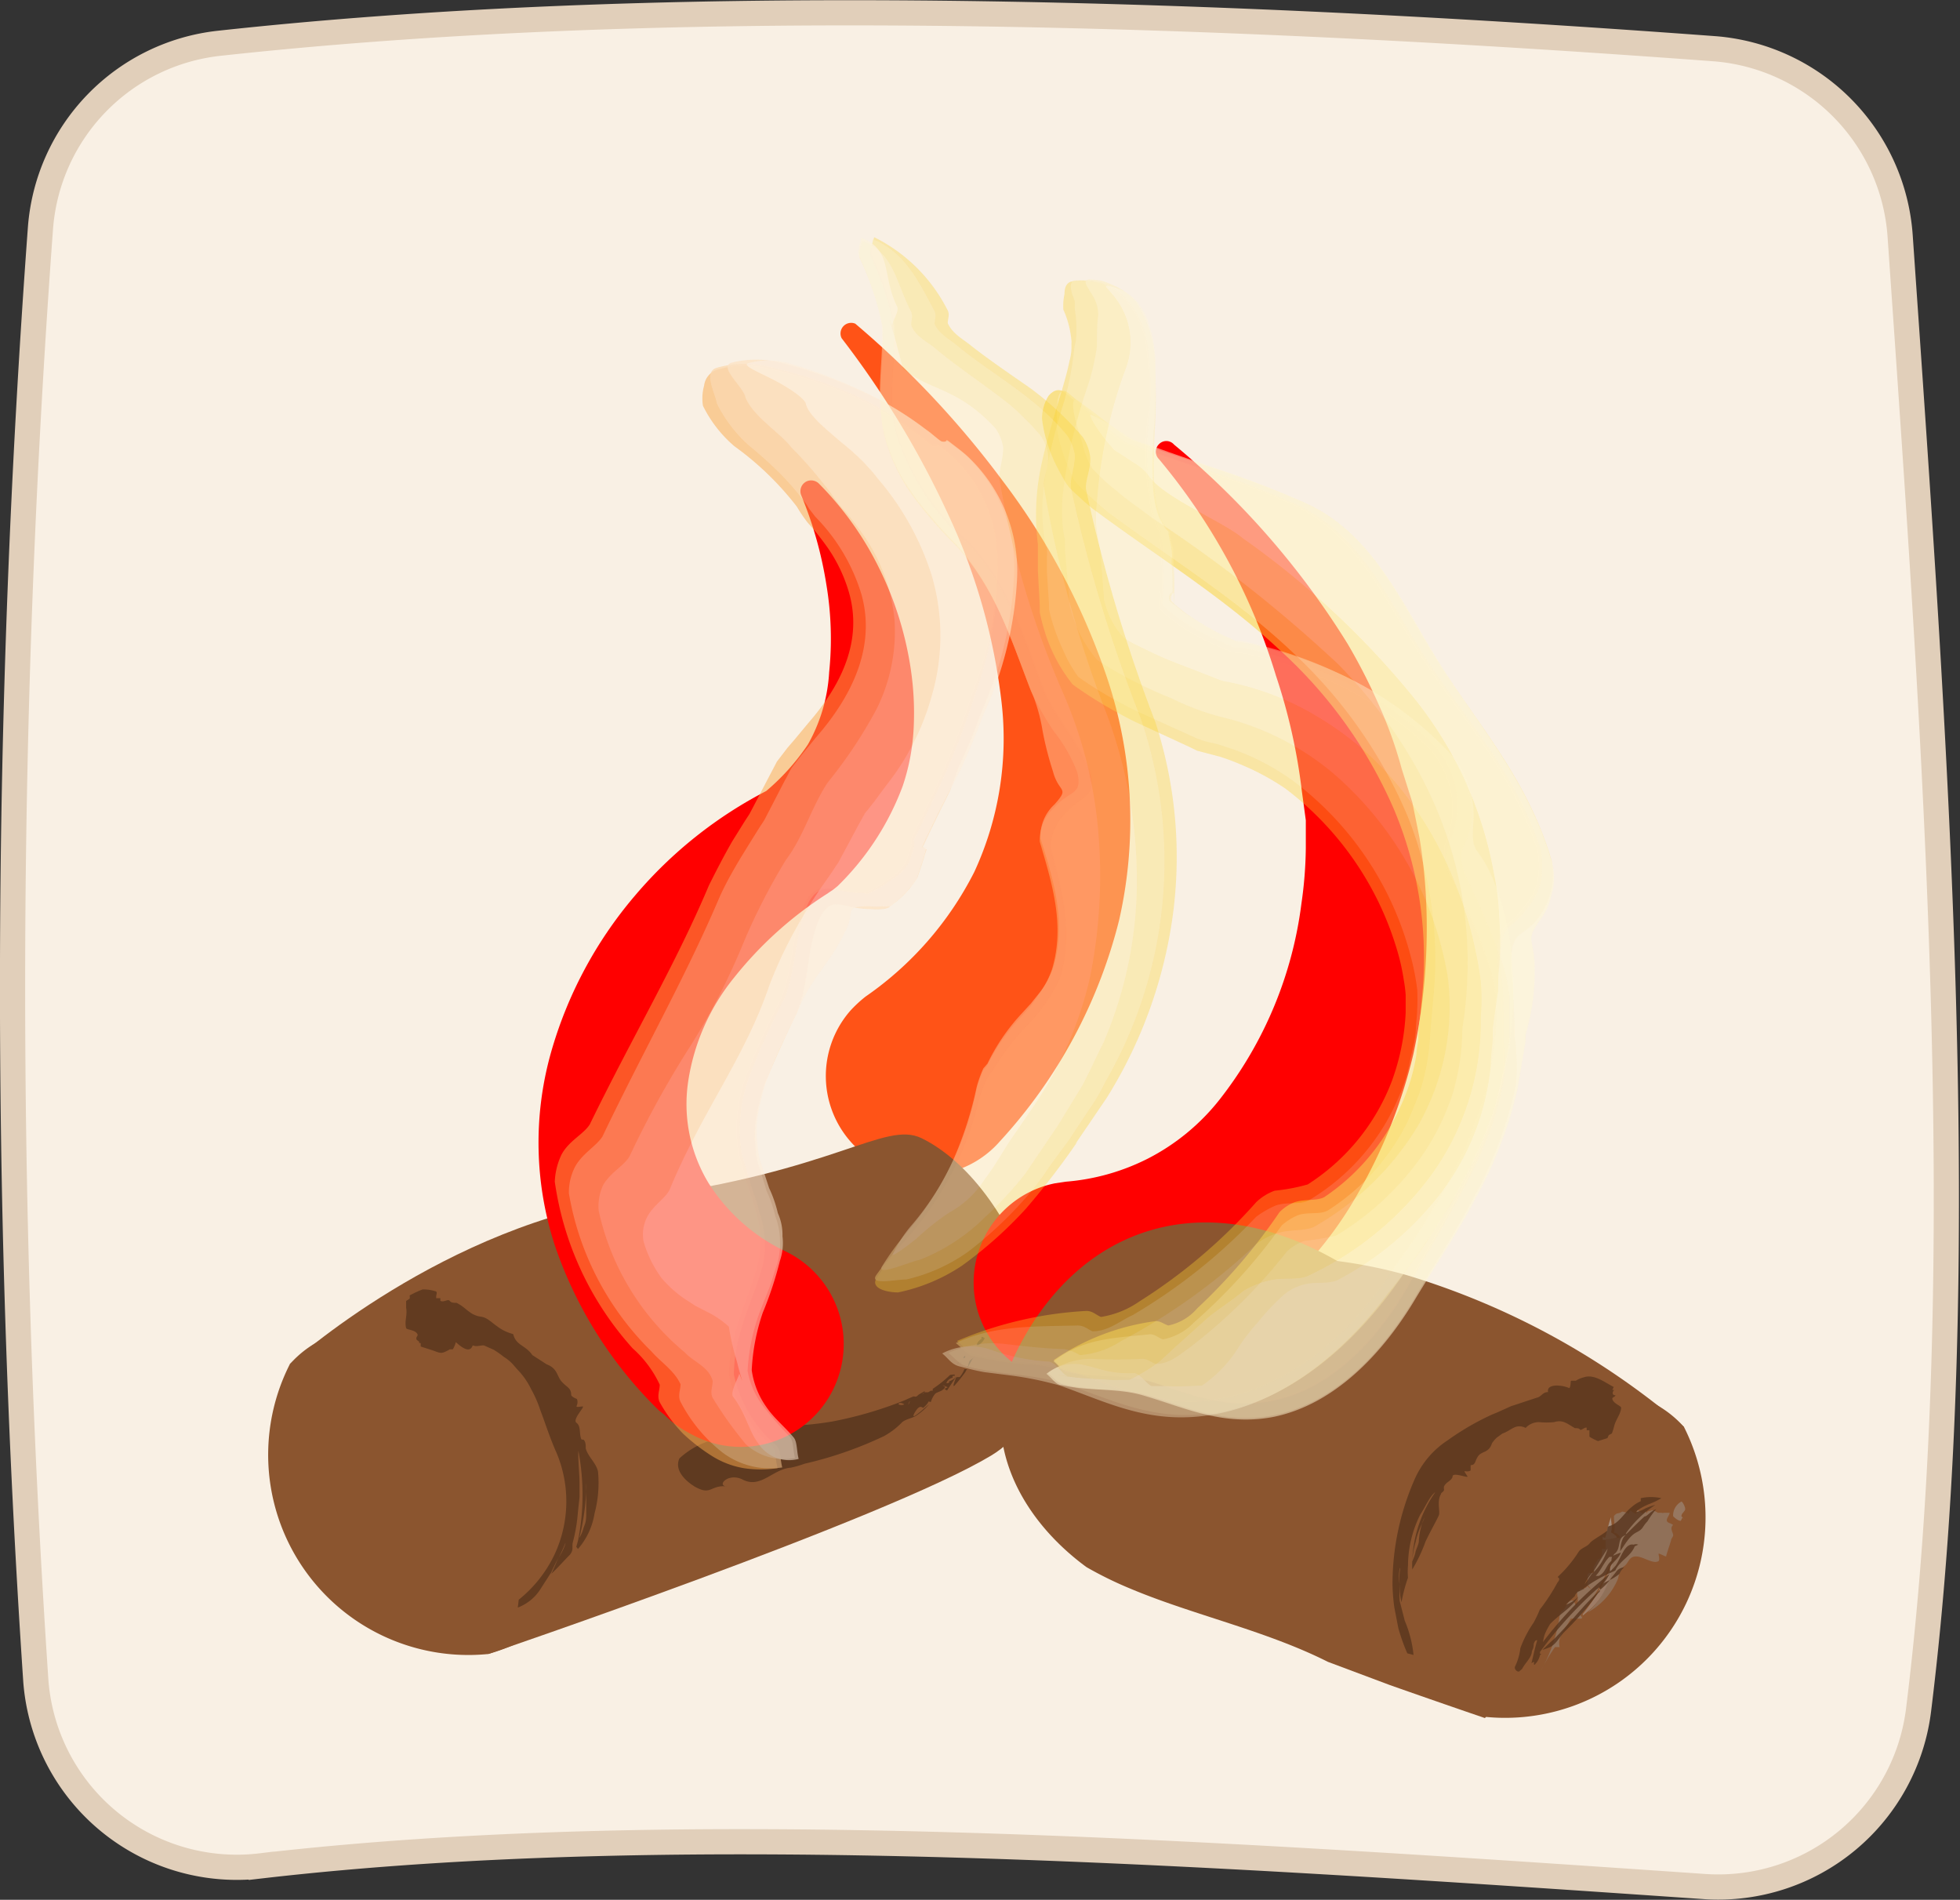 <svg xmlns="http://www.w3.org/2000/svg" viewBox="0 0 84.79 82.17"><rect x="0" y="0" width="84.79" height="82.17" fill="#333333" stroke="none"/><defs><style>.cls-1{isolation:isolate;}.cls-2{fill:#f9f0e4;stroke:#e1cfba;stroke-miterlimit:10;stroke-width:1.09px;mix-blend-mode:multiply;}.cls-3{fill:#ff5317;}.cls-4{fill:#8b552f;}.cls-10,.cls-11,.cls-12,.cls-13,.cls-16,.cls-18,.cls-19,.cls-20,.cls-21,.cls-5,.cls-9{opacity:0.8;}.cls-6{fill:#57351d;}.cls-7{opacity:0.85;}.cls-8{fill:red;}.cls-9{fill:#f9a84a;}.cls-10{fill:#fbca91;}.cls-11{fill:#fcdab3;}.cls-12{fill:#feecd8;}.cls-13{fill:#9e8a7c;}.cls-14,.cls-15{fill:#ad9c90;}.cls-15{opacity:0.7;}.cls-16{fill:#947f6f;}.cls-17{mix-blend-mode:screen;}.cls-18{fill:#f9d132;}.cls-19{fill:#fbe382;}.cls-20{fill:#fceca9;}.cls-21{fill:#fef5d3;}.cls-22{opacity:0.71;}.cls-23{opacity:0.67;}</style></defs><g class="cls-1"><g id="Capa_2" data-name="Capa 2"><g id="Capa_1-2" data-name="Capa 1"><path class="cls-2" d="M73.79,81.6c-22.14-1.52-44.29-3-62.49-.9a8.72,8.72,0,0,1-9.75-8,447.44,447.44,0,0,1,.2-62.83,8.7,8.7,0,0,1,7.75-8C27.84-.13,49.94.31,74.2,2.11a8.73,8.73,0,0,1,8,8.09c1.54,22.21,3.18,44.49.8,63.74A8.73,8.73,0,0,1,73.79,81.6Z"/><path class="cls-3" d="M37,14a40.67,40.67,0,0,1,6.37,6.79,29.86,29.86,0,0,1,4.53,8.55,19.45,19.45,0,0,1,.51,10.47,22,22,0,0,1-5.16,9.56l0,0a4.29,4.29,0,0,1-6.46-5.66,5.42,5.42,0,0,1,.66-.61,14.52,14.52,0,0,0,4.7-5.39,13.71,13.71,0,0,0,1.17-7.4A26.2,26.2,0,0,0,41,22.21a39.58,39.58,0,0,0-4.59-7.58v0A.46.46,0,0,1,37,14Z"/><path class="cls-4" d="M12.54,59a8.66,8.66,0,0,0,8.57,12.54c3.86-1.08,5.42-4.43,5.22-8.12-2-4-6.73-7.7-12-5.66A4.62,4.62,0,0,0,12.54,59Z"/><path class="cls-4" d="M14.9,63.66,12.54,59s6.69-6.09,15.12-7.2,10.61-3.35,12.21-2.57c4.32,2.12,7.55,11,3,13.73s-21.75,8.58-21.75,8.58"/><g class="cls-5"><path class="cls-6" d="M22.4,69.53a2,2,0,0,0,1-.83l.45-.7c.11-.24.21-.45.31-.62s.22-.45.28-.6,0,.18-.28.6c-.1.2-.18.43-.31.69.29-.27.55-.57.77-.79s.11-.38.16-.57a7.21,7.21,0,0,0,.22-1.3l.07-.65,0-.66c0-.33-.07-1-.05-1.35A10.09,10.09,0,0,1,25,66.66l.05-.09a10.25,10.25,0,0,0,.31-2.07,2.16,2.16,0,0,1,0-.36v.36c0,.31,0,.61,0,1s-.08.44-.13.64a2,2,0,0,1-.22.47l-.08.3A.27.27,0,0,1,25,67h0a3.07,3.07,0,0,0,.72-1.54,5.12,5.12,0,0,0,.15-1.81c-.07-.36-.43-.64-.53-1,0-.12,0-.25-.06-.34s-.09,0-.14-.08c-.09-.24,0-.54-.2-.69s.4-.72.26-.71c-.47.06-.13,0-.24-.32,0,0-.23-.09-.25-.17,0-.31-.17-.32-.4-.57s-.18-.58-.66-.76l-.62-.4c-.29-.43-.71-.41-.83-.91a1.89,1.89,0,0,1-.7-.34c-.22-.15-.43-.38-.69-.41-.5-.07-.63-.39-1.06-.6-.13,0-.23,0-.3-.09s-.27.09-.4,0l0-.11-.18,0s0-.05,0-.09.05-.14,0-.2a1.73,1.73,0,0,0-.59-.09,4.79,4.79,0,0,0-.56.26.32.32,0,0,1,0,.14l-.15.1c0,.11,0,.22,0,.3.06.29-.08.6,0,.87,0,.07.31.07.44.2s0,.14,0,.25.16.1.12.2h.07l0,.15.53.17c.17.06.32.14.47.08a1.57,1.57,0,0,0,.26-.13s.11,0,.13,0a1.2,1.2,0,0,0,.13-.31c.21.19.6.52.73.14.18.07.28,0,.48,0l.43.19a4.37,4.37,0,0,1,.44.31,1.8,1.8,0,0,1,.44.38l.14.16a3.26,3.26,0,0,1,.6.86,5,5,0,0,1,.39.89c.23.6.41,1.2.72,1.89a5.43,5.43,0,0,1-.08,4.32,5.56,5.56,0,0,1-1.57,2Z"/></g><g class="cls-7"><path class="cls-6" d="M41.76,58.63l-.1.1.08,0S41.76,58.66,41.76,58.63Z"/><path class="cls-6" d="M41.56,58.82l0,0v0Z"/><path class="cls-6" d="M41.41,59s.06-.06.09-.09A.26.26,0,0,0,41.41,59Z"/><path class="cls-6" d="M41.57,58.9s0,0,0,0h0l0,.07A.09.09,0,0,1,41.57,58.9Z"/><path class="cls-6" d="M41.57,58.9h0Z"/><path class="cls-6" d="M41.82,59.22s-.09,0-.1,0a1.15,1.15,0,0,1-.18.31c0,.06-.17,0-.19.07s-.18.45-.05.32a6.9,6.9,0,0,0,.45-.56l.3-.55a.43.43,0,0,1,.11-.12l-.18.14C41.89,58.89,41.91,59.08,41.82,59.22Z"/><path class="cls-6" d="M42.46,57.83l0,.08a.41.41,0,0,0-.21.27h.07c0-.06,0-.08,0,0a.67.67,0,0,0,.28-.3S42.49,57.8,42.46,57.83Z"/><path class="cls-6" d="M42.58,57.76l0,.07h0l0-.07Z"/><path class="cls-6" d="M41.1,59.47a5.19,5.19,0,0,1-.75.6s0,.07,0,.08h-.08l-.12.07,0,0h0s0,0,0,0l.06,0-.06,0H40a.31.31,0,0,1-.11.08.38.38,0,0,1,.11-.08l0-.05v0l-.26.15,0,0c-.06.06-.11.11-.18.08l-.05,0h0l-.21.09a1.3,1.3,0,0,1-.1.15l-.08,0a.18.18,0,0,1,0,.1l.15,0c.08,0,0-.18.16-.1-.12-.08-.08.13-.16.1l-.15,0a.27.27,0,0,1-.25,0c0-.09.15-.07.25,0a.18.18,0,0,0,0-.1l.08,0a1.3,1.3,0,0,0,.1-.15c-.14.07-.28.12-.43.18a17.08,17.08,0,0,1-2.85.81,13.58,13.58,0,0,1-1.66.18c-1.13.05-2,.55-3.32.57a3.49,3.49,0,0,0-1.65.85c-.29.66.61,1.18.65,1.21.75.43.66-.08,1.43,0-.5,0,0-.6.63-.31.8.44,1.32-.44,2.11-.5a4.17,4.17,0,0,0,.59-.17,16.72,16.72,0,0,0,3.45-1.2,3.31,3.31,0,0,0,.79-.61c.18-.13.42-.16.58-.26a2.55,2.55,0,0,0,.57-.5c-.2.16-.33.3-.57.47s0-.23.11-.32.18,0,.21,0a1,1,0,0,0,.24-.28s.09.06.1,0,.13-.33.24-.37l.21-.09.11-.08.05-.09a.34.34,0,0,1-.11-.07L41,60l-.14.07a.34.34,0,0,0,.11.07l.4-.61h0a.56.56,0,0,1-.35.22c.07,0,.08,0,0,.07h-.08a.37.37,0,0,1,.27-.23l0-.08s.06,0,.09,0l0-.06A1.26,1.26,0,0,0,41.1,59.47Z"/><path class="cls-6" d="M40,60.31l0,0-.23.13C39.92,60.43,40,60.37,40,60.31Z"/></g><path class="cls-8" d="M28.5,61A18.12,18.12,0,0,1,24,53.86a14.36,14.36,0,0,1-.18-8.28,18.06,18.06,0,0,1,3.63-6.82,18.75,18.75,0,0,1,5.78-4.59l-.48.36a9.72,9.72,0,0,0,2.2-2.33,7.18,7.18,0,0,0,.92-3.13,14.17,14.17,0,0,0-.12-3.78,17,17,0,0,0-1.09-3.87h0a.47.47,0,0,1,.26-.61.48.48,0,0,1,.5.1A13.83,13.83,0,0,1,38,24.51a14.7,14.7,0,0,1,1.4,4.43,12.85,12.85,0,0,1,.13,2.44A9.23,9.23,0,0,1,39.05,34a11.78,11.78,0,0,1-2.81,4.32l-.17.14-.31.21a16.47,16.47,0,0,0-4,3.61,9.31,9.31,0,0,0-2,4.57,6.59,6.59,0,0,0,.88,4.3,8,8,0,0,0,3.25,2.93A4.45,4.45,0,1,1,29.85,62a4.29,4.29,0,0,1-1.11-.81Z"/><g class="cls-5"><g class="cls-5"><path class="cls-9" d="M27.37,58.32A13.61,13.61,0,0,1,24,51.11a3,3,0,0,1,.29-1.17c.32-.6.94-.87,1.22-1.3,1.86-3.82,3.71-6.91,5.16-10.35.32-.64.65-1.28,1-1.89l.56-.9.19-.29.19-.36,1-1.91.46-.6.31-.36.59-.71c1.6-1.84,2.38-3.8,1.69-5.86a6.64,6.64,0,0,0-.82-1.67c-.18-.26-.38-.52-.58-.77l-.33-.38a6.27,6.27,0,0,1-.46-.68,13,13,0,0,0-2.7-2.61,5.48,5.48,0,0,1-1.36-1.75,2.06,2.06,0,0,1,.05-.87A.82.82,0,0,1,31,16a4.34,4.34,0,0,1,2-.11,19.41,19.41,0,0,1,4.21,1.39,14.54,14.54,0,0,1,2,1.18,11.7,11.7,0,0,1,1,.75l.12.1h.22c0-.09.12,0,.2.09l.26.2a6.15,6.15,0,0,1,2.14,4.81,15.82,15.82,0,0,1-1.1,5.6,33.9,33.9,0,0,1-1.75,4.45c-.29.61-.58,1.22-.88,1.83,0,0,0,.1,0,.1h0s0,0,0,0a.25.25,0,0,0,0,.09c.06-.06,0,.15-.06.31l-.16.47a2.15,2.15,0,0,1-.76.77c-.17.1-.36.25-.59.38l-.35.17c-.14.08-.19,0-.29,0-1.24,0-1.77-.57-2.35.4-.63,1.35-.52,2.82-1.06,4.19a32.48,32.48,0,0,0-1.49,3.28,6.68,6.68,0,0,0-.36,3.44l.38,1.34c.12.42.3.8.37,1.19a4.25,4.25,0,0,1,.07,2.27c-.32,1.34-1.24,2.93-1.23,4.79a5.46,5.46,0,0,0,1.87,3.08c.16.19.13.58.23.94a4.85,4.85,0,0,1-1.47,0A3.79,3.79,0,0,1,30.84,63a8.2,8.2,0,0,1-1.3-1,6.37,6.37,0,0,1-1-1.35c-.13-.27,0-.51,0-.76A4.79,4.79,0,0,0,27.37,58.32Z"/><path class="cls-10" d="M28.18,58.45a12.52,12.52,0,0,1-3.57-6.84,2.42,2.42,0,0,1,.27-1.15c.32-.58.9-.87,1.18-1.3,1.79-3.74,3.55-6.82,5-10.2.28-.66.63-1.27,1-1.89l.55-.89.27-.43.1-.15.09-.14.88-1.7c.12-.2.2-.4.32-.58l.41-.53.59-.72c1.65-1.88,2.61-4,2-6.21a8.13,8.13,0,0,0-2-3.37L35,22a2.94,2.94,0,0,0-.19-.29l-.31-.39c-.21-.26-.43-.5-.66-.74a17.22,17.22,0,0,0-1.42-1.29A6,6,0,0,1,31,17.43c-.05-.41-.6-1.33,0-1.52a4.37,4.37,0,0,1,2-.1,19.71,19.71,0,0,1,4.22,1.4,14.3,14.3,0,0,1,2,1.19c.33.23.66.48,1,.75l.12.1s.05,0,.07,0h.15s0,0,0,0l.06,0,.13.1.26.2a6.18,6.18,0,0,1,2.14,4.83A15.76,15.76,0,0,1,42.19,30a33.46,33.46,0,0,1-1.76,4.46l-.88,1.84c-.07.11,0,.08,0,.07s0,0,0,.05,0,.07,0,.08,0,.17-.07.31l-.15.48a2.08,2.08,0,0,1-.77.76c-.17.11-.35.26-.59.39l-.36.18c-.12.07-.18,0-.28,0-1.24,0-1.76-.58-2.34.39-.63,1.35-.52,2.81-1.06,4.18a31,31,0,0,0-1.48,3.27,6.65,6.65,0,0,0-.37,3.43l.39,1.33c.12.43.3.8.37,1.19A4.31,4.31,0,0,1,33,54.7c-.32,1.33-1.25,2.91-1.25,4.76a5.49,5.49,0,0,0,1.86,3.08c.16.19.14.57.23.93a3.44,3.44,0,0,1-2.55-.62,6.68,6.68,0,0,1-1.85-2.22c-.13-.26,0-.51,0-.76C29.16,59.27,28.61,58.94,28.18,58.45Z"/><path class="cls-11" d="M29.62,58.49a11,11,0,0,1-3.72-6.12,2.18,2.18,0,0,1,.19-1.11c.32-.56.92-.84,1.15-1.26a42.22,42.22,0,0,1,2.64-4.78,29,29,0,0,0,2.31-4.51A27.11,27.11,0,0,1,34,37.19c.76-1,1.1-2.28,1.81-3.35a19.85,19.85,0,0,0,2.11-3.17,7.55,7.55,0,0,0,.78-3.82A7.68,7.68,0,0,0,37.1,22.8a9.48,9.48,0,0,0-.69-.85,5.69,5.69,0,0,1-.4-.52,5.43,5.43,0,0,0-.35-.46,16.62,16.62,0,0,0-1.41-1.6c-.54-.69-1.63-1.32-2-2.17-.06-.45-1.22-1.35-.58-1.52a4.39,4.39,0,0,1,2.07,0A20.3,20.3,0,0,1,38,17.27a13.94,13.94,0,0,1,2,1.28l.5.38c.07.05.18.17.23.17l.14,0s.05,0,.06,0,0,0,.09,0l.26.2a6.48,6.48,0,0,1,.53.42,6.66,6.66,0,0,1,2.06,5.16,16.07,16.07,0,0,1-1.38,5.83c-.32.88-.64,1.68-1,2.42L41.1,34.2l-.46.93-.45.93-.22.47c-.15.25,0,.06,0,.13a.23.23,0,0,0,.07.07s0,0,.05,0L40,37c-.09.32-.2.63-.31.95a4,4,0,0,1-.86,1c-.12.1-.23.17-.38.3a.6.6,0,0,1-.27.07,2.19,2.19,0,0,1-.51,0c-1.25,0-1.62-.64-2.18.32-.62,1.32-.46,2.78-1,4.12-.53,1.11-1,2.13-1.43,3.19a9.9,9.9,0,0,0-.38,1.63,5.88,5.88,0,0,0,.09,1.67c.14.44.28.86.39,1.26a5.14,5.14,0,0,1,.38,1.1,3,3,0,0,1,.2,1,3.17,3.17,0,0,1-.12,1.07c-.12.33-.2.64-.33,1l-.44,1.11a8.8,8.8,0,0,0-.51,2.5A3.57,3.57,0,0,0,33,60.8a14.57,14.57,0,0,0,1.17,1.34c.16.19.13.57.22.92a2.43,2.43,0,0,1-2.13-.6,16.67,16.67,0,0,1-1.43-2c-.12-.24,0-.49,0-.73C30.66,59.1,30,58.91,29.62,58.49Z"/><path class="cls-12" d="M31.53,57.38a4.06,4.06,0,0,0-.92-.63l-.51-.26-.48-.31a5.08,5.08,0,0,1-1-.9,5,5,0,0,1-.78-1.59,1.65,1.65,0,0,1,.13-1c.25-.54.82-.85,1-1.24,1.41-3.4,3.24-5.67,4.31-8.82a18.83,18.83,0,0,1,1.59-3.21c.28-.49.58-.93.89-1.37l.23-.33.15-.23c.05-.08.11-.15.15-.23l.42-.78.4-.75.31-.56.15-.18.25-.32.55-.74a10.86,10.86,0,0,0,1.94-3.84,9.23,9.23,0,0,0,0-5.19A11.91,11.91,0,0,0,38,20.73l-.23-.29L37.37,20c-.29-.29-.63-.6-1-.89-.68-.59-1.34-1.11-1.5-1.61,0-.24-.78-.76-1.48-1.11s-1.32-.61-1-.69a3.38,3.38,0,0,1,1.7,0,20.15,20.15,0,0,1,4.08,1.65,15.11,15.11,0,0,1,1.91,1.24c.3.19.69.65.82.5.06,0,0-.11.15,0l.26.2c.17.13.34.26.52.42A6.81,6.81,0,0,1,44,25a15.92,15.92,0,0,1-1.46,5.92c-.33.87-.66,1.67-1,2.4L41,34.35l-.46.91-.45.93-.22.47c.06,0,.07,0,.09,0s0,.07.08,0,0,.06,0,.14l-.07.24c-.1.32-.2.63-.31.95a1.69,1.69,0,0,1-.33.44,3.87,3.87,0,0,1-.61.6,1.23,1.23,0,0,1-.19.17l-.13,0a1,1,0,0,1-.25,0,2.27,2.27,0,0,1-.52,0c-1.24,0-.56.21-1.09,1.14-.59,1.27-1.47,2-2,3.32l-.77,1.61c-.24.53-.44,1-.65,1.58a11.18,11.18,0,0,0-.37,1.62,6.22,6.22,0,0,0,.11,1.66l.41,1.25a5.45,5.45,0,0,1,.38,1.09,2.28,2.28,0,0,1,.2,1,2.36,2.36,0,0,1-.11,1.06A15.76,15.76,0,0,1,33,56.77a9,9,0,0,0-.48,2.49,3.6,3.6,0,0,0,.63,1.59c.33.49.8.86,1.19,1.33.15.19.12.57.21.92a1.59,1.59,0,0,1-1.76-.69c-.38-.48-.54-1.31-1.08-2-.13-.21.24-.82.27-1,.26.64.06.16-.1-.52A10.29,10.29,0,0,1,31.53,57.38Z"/></g></g><path class="cls-8" d="M50.79,19.23a35.3,35.3,0,0,1,7.51,8.62,24.83,24.83,0,0,1,1.34,2.62,18.37,18.37,0,0,1,1,2.79l.46,1.45.31,1.54a23.23,23.23,0,0,1,.3,3.1,25.94,25.94,0,0,1-.57,6.25,22.46,22.46,0,0,1-2.42,6.06,16.44,16.44,0,0,1-4.66,5.21,17.24,17.24,0,0,1-6.7,2.9,4.38,4.38,0,1,1-1.72-8.59l.47-.07h0a9.52,9.52,0,0,0,3.55-1,9.42,9.42,0,0,0,3.09-2.54,17.22,17.22,0,0,0,3.55-8.49,17.79,17.79,0,0,0,.19-2.41l0-1.19-.17-1.25a25,25,0,0,0-1.12-5,26.58,26.58,0,0,0-5.07-9.38.45.45,0,0,1,0-.63A.44.44,0,0,1,50.79,19.23Z"/><path class="cls-4" d="M72.85,61.72a8.67,8.67,0,0,1-8.57,12.54c-3.86-1.08-5.42-4.43-5.22-8.12,2-4,6.73-7.7,12-5.66A4.62,4.62,0,0,1,72.85,61.72Z"/><path class="cls-4" d="M70.49,66.35l2.36-4.63a33.09,33.09,0,0,0-12-6.57,20.84,20.84,0,0,0-3-.61C52.1,51.24,46.72,53,44,58.41c-1.8,3.59,0,7.17,3,9.37a16.28,16.28,0,0,0,1.92.94c2.69,1.13,5.83,1.8,8.53,3.16l2.67,1c2.44.86,4.12,1.43,4.12,1.43"/><g class="cls-5"><path class="cls-6" d="M61.15,71.58a5.1,5.1,0,0,0-.38-1.48l-.22-.86a6.55,6.55,0,0,1,0-.72,1.7,1.7,0,0,1,0-.67c.07-.14-.05.18,0,.67,0,.21,0,.48.08.78a6.6,6.6,0,0,1,.28-1.06,3.13,3.13,0,0,1,0-.53,5,5,0,0,1,.54-2.22c.17-.23.4-.79.64-.95a5.54,5.54,0,0,0-1,3.1l0-.09a3.53,3.53,0,0,1,.15-.85,3.17,3.17,0,0,1,.28-.8,1.09,1.09,0,0,1,.11-.27l-.11.27a2.94,2.94,0,0,0-.14.74c0,.16-.12.35-.15.51s-.09.26-.14.4l0,.26a.19.19,0,0,1,0,.08h0a6.74,6.74,0,0,0,.58-1.22c.25-.52.53-1,.58-1.15s-.09-.61.08-.88c0-.09.15-.12.14-.22a.25.25,0,0,1,0-.13c.09-.2.35-.25.37-.44s.72.11.64,0c-.25-.38-.08-.12.14-.25,0,0,0-.21,0-.23.23,0,.18-.21.34-.41s.45-.12.58-.53a1.39,1.39,0,0,1,.21-.25L65,62c.39-.13.56-.45,1-.24a.78.78,0,0,1,.58-.25,3.48,3.48,0,0,0,.65,0c.38-.12.57.07.9.26.1,0,.17,0,.22.06s.2-.11.29-.08l0,.11.12,0s0,0,0,.08,0,.15,0,.2a2.16,2.16,0,0,0,.37.19l.41-.13a.81.81,0,0,1,.06-.13l.13-.07a2.9,2.9,0,0,0,.09-.28c.06-.3.3-.56.31-.83,0-.08-.25-.15-.35-.31s.07-.13.11-.23c-.16,0-.15-.14-.06-.23l-.08,0,.06-.13c-.39-.2-.85-.57-1.29-.42a1.15,1.15,0,0,0-.35.15s-.16,0-.2,0,0,.21-.08.32c-.3-.14-1-.21-.92.17-.25,0-.27.2-.51.25l-1.09.36-.6.27-.22.09a11.5,11.5,0,0,0-1.93,1.12A3.86,3.86,0,0,0,61.19,64a11.24,11.24,0,0,0-.95,4.53,8.12,8.12,0,0,0,.08,1l.17.88a8.24,8.24,0,0,0,.39,1.1Z"/></g><g class="cls-5"><path class="cls-13" d="M72.91,65.78l-.17-.2c0-.11.09-.16.15-.26s-.13-.42-.16-.37a.68.68,0,0,0-.35.63s.19.2.33.2l.08-.15"/><path class="cls-14" d="M69.33,66.48v.12c.17,0,.37,0,.6-.09.07,0-.11-.18-.24-.23.08-.23,0-.45,0-.66-.11.3-.17.63-.25.9Z"/><path class="cls-15" d="M68.47,69.88l.29-.24a3,3,0,0,0,1-2,.09.09,0,0,1,0-.06,8.47,8.47,0,0,1-1.29,2.23s0,.07,0,.15A.16.16,0,0,0,68.47,69.88Z"/><path class="cls-16" d="M67.27,71.24l.2,0c-.11-.49.26-.77.48-1.23,0,0,.27,0,.42,0s0-.15,0-.15a8.47,8.47,0,0,0,1.29-2.23s0-.09,0,0,.06-.27.25-.21a.46.46,0,0,0-.23.32h0a3,3,0,0,1-1,2A2.93,2.93,0,0,0,70,68.27a1,1,0,0,1,.23-.51c.23-.13.21-.42.52-.44s.76.35,1,.2c.06-.06,0-.25,0-.31s.33.15.33.1.13-.42.21-.68c0-.1.11-.16.09-.26s-.15-.29,0-.41c-.1-.09-.24-.08-.27-.18s.11-.23.12-.35h-.25a.17.17,0,0,1-.1,0l-.16,0,0,0a1.14,1.14,0,0,0-.26-.12c-.05.07-.23,0-.21.16a.54.54,0,0,0-.06-.11l-.12.1-.23-.15-.06.17a.57.57,0,0,1-.24-.15.31.31,0,0,0-.08.15.59.59,0,0,0-.29-.1.45.45,0,0,1-.22.08.45.45,0,0,0-.13.11l0,.06c0,.21.06.43,0,.66.13,0,.31.19.24.23-.23,0-.43,0-.6.09,0,.16,0,.3,0,.38l-.16,0,0,.07c0,.21,0,.33-.17.38l-.19.33,0,.17c.07.11-.1.1-.2.09l-.07.09a1.94,1.94,0,0,1,0,.41,2,2,0,0,0,.16.2.52.52,0,0,1-.17-.16c0,.1-.12.16-.32.14l0,.11h-.12c0,.2.09.43,0,.57s-.08-.23-.26-.16-.2.24-.29.36a.45.45,0,0,1-.13.1.42.42,0,0,0-.06.14,6.77,6.77,0,0,1-.85,2.48C66.84,71.93,67,71.61,67.27,71.24Z"/></g><g class="cls-5"><path class="cls-6" d="M65.55,72.06a2.41,2.41,0,0,0,.22-.77,4.82,4.82,0,0,1,.57-1.1,4.89,4.89,0,0,0,.27-.57,8.27,8.27,0,0,0,.77-1.18s.16-.15,0-.23a5.43,5.43,0,0,0,.91-1.09c.11-.17.37-.22.48-.37s.53-.35.76-.55c0,0,0-.18.07-.19.44-.11.62-.54,1-.84a1.52,1.52,0,0,1,.38-.24c0-.08,0-.09,0-.13a2,2,0,0,1,.89,0,3.39,3.39,0,0,1-.57.27c-.28.12-.55.3-.52.33a1.41,1.41,0,0,0,.4-.16,2.77,2.77,0,0,1,.43-.15,4.72,4.72,0,0,0-1.1,1c-.17.21-.2.28-.16.26s.45-.45.79-.76c.12,0,.26-.23.51-.32a3.67,3.67,0,0,0-.38.53c-.25.26-.16.32-.48.48s-.55.62-.7.81c0-.18.07-.62.26-.7-.44.12-.18.57-.51.82a.32.32,0,0,0-.07.13l-.15,0c-.25.25-.35.57-.59.82,0,0,.1,0,.13,0,.3-.14.3-.44.55-.65,0,0,0-.17.06-.21s.24-.11.35-.15c-.09.25-.32.39-.46.6a.39.39,0,0,0,0,.21,2.66,2.66,0,0,0,.23-.24c.22-.3.4-1,.78-.91l0,0h0a.26.26,0,0,1,.2,0l-.15.07c-.18.44-.6.59-.82,1,0,.09-.25.11-.28.21a1.6,1.6,0,0,1-.56.66,18,18,0,0,0-2.44,2.7l0,.08.06,0-.06.06a.81.81,0,0,1-.23.41c-.08,0,0-.11,0-.17l0,.06-.07,0s0,0-.07.05c.08-.33.15-.65.25-1-.11,0-.12.11-.15.15a.57.57,0,0,1-.08.32c0,.28-.3.52-.42.77l-.14.12C65.58,72.3,65.49,72.15,65.55,72.06Zm3-3.35-.29.14-.07.07a.24.24,0,0,0-.06.11l-.4.38a1.26,1.26,0,0,0,.55-.36c-.26.47-.81.76-1.22,1.19a3,3,0,0,0-.23.44,1.87,1.87,0,0,0-.08.34,16.63,16.63,0,0,1,2.94-3A6.11,6.11,0,0,0,68.5,68.71Zm0-.19c.11-.14.2-.29.3-.43a2.47,2.47,0,0,0,.7-1.11c-.25.36-.45.74-.7,1.11.29-.31,0-.12-.27.36Z"/><path class="cls-6" d="M67.25,70.87c-.19.16-.35.33-.53.49a2.13,2.13,0,0,0,.38-.14c.27-.18.37-.43.57-.63a13.63,13.63,0,0,0,1.47-1.69.2.2,0,0,0,.09-.14C68.56,69.36,68,70.11,67.25,70.87Z"/><path class="cls-6" d="M70.06,68.07a.67.67,0,0,1,.2-.28.47.47,0,0,0-.33.17c-.09.13-.2.24-.29.38A2.17,2.17,0,0,0,70.06,68.07Z"/><path class="cls-6" d="M69.23,68.76l.08-.07a2.69,2.69,0,0,0,.33-.35,3.53,3.53,0,0,0-.5.28A.18.18,0,0,1,69.23,68.76Z"/></g><g class="cls-17"><g class="cls-5"><g class="cls-5"><path class="cls-18" d="M51.79,56.59a24.61,24.61,0,0,0,3.56-4.16A1.86,1.86,0,0,1,56,52c.45-.15,1-.05,1.3-.23A9.25,9.25,0,0,0,60.52,48a8.43,8.43,0,0,0,.76-2.42c0-.21.06-.42.08-.63l0-.32a5.27,5.27,0,0,1,.07-.58l.12-1.3A16.56,16.56,0,0,0,60.3,35a20,20,0,0,0-4.9-6.85c-2.48-2.33-5.31-4.05-8.16-6.17l-.34-.29-.49-.45a1.9,1.9,0,0,1-.4-.53c-.11-.19-.22-.39-.32-.59s-.17-.37-.23-.52-.12-.32-.17-.48a5.7,5.7,0,0,1-.21-1,1.85,1.85,0,0,1,.28-1c.19-.22.43-.34.69-.15.55.45,1.15,1,1.66,1.45a6.32,6.32,0,0,0,.88.72c.35.15.67.24,1,.37l2.06.7a42.71,42.71,0,0,1,4.2,1.57c3,1.36,4.12,4.37,5.9,7s3.71,4.72,4.77,8a3.67,3.67,0,0,1,0,1.32,2.55,2.55,0,0,1-.48,1,4.57,4.57,0,0,1-.89.94,1.7,1.7,0,0,0-.37,1.22c0,.46.07.91.13,1.35L65,44l0,.68v.13h0a.45.45,0,0,0,0-.06h0v.09a1.17,1.17,0,0,1,0,.27,7.28,7.28,0,0,1,0,1.47,17.59,17.59,0,0,1-1.65,4.62c-.74,1.4-1.53,2.75-2.4,4.23-1.29,2.35-3.3,4.56-5.89,5.11-2.09.41-3.72-.31-5.36-.83A6.75,6.75,0,0,0,48,59.48a17.37,17.37,0,0,1-1.77-.16c-.24,0-.42-.31-.65-.49A10.16,10.16,0,0,1,50,57.14c.21,0,.35.13.54.19A2.24,2.24,0,0,0,51.79,56.59Z"/><path class="cls-19" d="M51.65,57.2A24.5,24.5,0,0,0,55.45,53a2.46,2.46,0,0,1,.7-.44c.44-.16,1,0,1.33-.23a9.6,9.6,0,0,0,3.4-3.79c.18-.4.34-.81.51-1.22a9.53,9.53,0,0,0,.48-2.6L62,43.22a16.6,16.6,0,0,0-1.12-7.95,20.46,20.46,0,0,0-4.84-6.94c-2.47-2.37-5.3-4.1-8.13-6.19l-.61-.53-.4-.38a3.72,3.72,0,0,1-.43-.46A9,9,0,0,1,46,19.64a6,6,0,0,1-.26-1,7,7,0,0,1,0-1.23c.05-.41.18-.63.45-.43.54.44,1.14,1,1.65,1.44a6.16,6.16,0,0,0,.87.71c.35.14.67.23,1,.36l2.07.7a42.21,42.21,0,0,1,4.2,1.58c3,1.35,4.12,4.36,5.89,7s3.72,4.73,4.79,8a4.19,4.19,0,0,1,0,1.32,2.74,2.74,0,0,1-.49,1.06,4.46,4.46,0,0,1-.89.93c-.22.23-.33.5-.36,1.21A12.27,12.27,0,0,0,65,42.66L65.07,44l0,.69v.13h0a.35.35,0,0,0,0-.07s0,0,0,0h0v.08l0,.09v.18a7.28,7.28,0,0,1,0,1.47A12.52,12.52,0,0,1,64.42,49a20.76,20.76,0,0,1-1,2.21c-.74,1.41-1.53,2.76-2.4,4.24-1.3,2.36-3.31,4.58-5.91,5.13-2.1.42-3.72-.31-5.37-.83A7.35,7.35,0,0,0,48,59.53a17.83,17.83,0,0,1-1.78-.16c-.23,0-.41-.31-.64-.49,1.28-1,2.56-1,4.17-1.17.22,0,.37.16.56.22A2.49,2.49,0,0,0,51.65,57.2Z"/><path class="cls-20" d="M51.42,58.32a23.47,23.47,0,0,0,4.25-4.19,2.12,2.12,0,0,1,.76-.46,11.47,11.47,0,0,0,1.37-.23,12.19,12.19,0,0,0,3.85-3.65,10.51,10.51,0,0,0,1.19-2.48,10,10,0,0,0,.42-2.81c.95-6-1.09-11.4-5.37-15.77a59,59,0,0,0-8.07-6.34c-.42-.34-1-.71-1.49-1.14a9.07,9.07,0,0,1-.84-.74l-.23-.23L47.11,20a5,5,0,0,1-.22-.56c-.06-.33-.29-.9-.4-1.41s-.11-.89.16-.69c.56.4,1.17.88,1.69,1.29a2,2,0,0,0,.9.51l1,.36,2.06.69a40.14,40.14,0,0,1,4.21,1.59c3,1.38,4.13,4.45,5.9,7.15s3.7,4.9,4.71,8.27a3.13,3.13,0,0,1-.52,2.42c-.71,1-1.2.51-1.24,2,0,.47.09.94.1,1.39l.06,1.38v.52h0s0,0,0-.07v0h0v0a2.75,2.75,0,0,1,.06.59A7.08,7.08,0,0,1,65.56,47a17.8,17.8,0,0,1-1.77,4.73c-.76,1.46-1.64,2.8-2.54,4.32-1.39,2.37-3.46,4.62-6.13,5.16-2.15.42-3.81-.36-5.48-.86a7.3,7.3,0,0,0-1.8-.25A12.6,12.6,0,0,1,46,59.88c-.24-.05-.42-.31-.66-.49a3.14,3.14,0,0,1,1.88-.62,19.17,19.17,0,0,0,2.19,0c.24,0,.38.15.58.22C50.58,59,51,58.61,51.42,58.32Z"/><path class="cls-21" d="M52,59.93a5.58,5.58,0,0,0,1.62-1.72,9.13,9.13,0,0,1,.78-1A10.53,10.53,0,0,1,55.54,56a2.26,2.26,0,0,1,.86-.44c.52-.14,1,0,1.46-.19a13.74,13.74,0,0,0,4.4-3.67,10.83,10.83,0,0,0,2.23-5.6c0-.41.07-.82.09-1.21a1.12,1.12,0,0,1,0-.2l0-.19.07-.56.16-1.09c0-.36,0-.71.05-1.06a14.14,14.14,0,0,0,0-2.06,11.77,11.77,0,0,0-.24-2,16.82,16.82,0,0,0-3.58-7.7,36.86,36.86,0,0,0-7.29-6.76c-.83-.71-3.48-1.77-4.08-2.73a2.2,2.2,0,0,0-.61-.52l-.55-.36-.31-.2L48,19.23c-.64-.75-1-1.44-.75-1.27a10.25,10.25,0,0,1,1.41.83,2.63,2.63,0,0,0,.92.41l1,.36,1.94.67a39.49,39.49,0,0,1,4,1.55c3,1.38,4.25,4.57,6,7.29s3.67,4.94,4.64,8.32a2.57,2.57,0,0,1-.05,1.35,2.82,2.82,0,0,1-.49,1.06c-.69,1-.21.68-.23,2.24a9.22,9.22,0,0,1-.39,2.7l0,.16L66,45v-.12h0s0,0,0,.12l-.11.68-.25,1.46a18.16,18.16,0,0,1-1.82,4.72c-.76,1.46-1.67,2.79-2.58,4.3-1.41,2.37-3.51,4.6-6.18,5.13-2.16.4-3.82-.41-5.49-.9-1.17-.38-2.42-.2-3.64-.48-.24,0-.42-.3-.66-.49a1.9,1.9,0,0,1,1.71-.36c.28.06.58.16.92.24a4.63,4.63,0,0,0,1.16.09c.24,0,.56.49.76.56-.72,0-.19,0,.55,0a10.28,10.28,0,0,0,1.12,0Z"/></g></g></g><g class="cls-22"><g class="cls-5"><g class="cls-5"><path class="cls-18" d="M49.29,56.29A23.4,23.4,0,0,0,54.34,52a2.28,2.28,0,0,1,.8-.5,8.29,8.29,0,0,0,1.43-.27,9.17,9.17,0,0,0,3.63-4.44,9.94,9.94,0,0,0,.61-3l0-.75a5.75,5.75,0,0,0-.08-.64A9.3,9.3,0,0,0,60.41,41a13.59,13.59,0,0,0-4.8-6.89,10.61,10.61,0,0,0-1.83-1,10.47,10.47,0,0,0-1-.38l-.57-.15-.42-.11-.37-.18-2.36-1.09c-.4-.2-.8-.42-1.2-.65s-1-.61-1.46-.95a6.94,6.94,0,0,1-1.15-2.11,9.61,9.61,0,0,1-.27-1l0-.05v-.24l-.08-1.49,0-.74s0-.12,0-.18l0,0h0v0l0-.24a10.3,10.3,0,0,1,.2-3.67c.25-1.1.57-2.1.84-3,.12-.43.25-.87.32-1.24a2.26,2.26,0,0,0,.09-.53l0-.24a.52.52,0,0,0,0-.14A4.11,4.11,0,0,0,46,13.39a2.46,2.46,0,0,1,.05-.67c0-.31.1-.56.44-.56a3,3,0,0,1,1,.07,2.37,2.37,0,0,1,1,.53,3.71,3.71,0,0,1,1.12,2.35,14.81,14.81,0,0,1,.07,2.73,13.43,13.43,0,0,0,.18,4.52c.1.2.17.38.24.52l.06.09,0,.05h0v.1l0,.12.08.49,0,.41a11.87,11.87,0,0,1,0,2l-.05-.58v.15a.11.11,0,0,1,0,.06l0,.12a.73.73,0,0,0,0,.3c-.2.14.93,1,1.95,1.5.36.17.73.33,1.07.47a.49.49,0,0,0,.23.06h0l.18,0,.37.07a18.09,18.09,0,0,1,2.85.87,14.79,14.79,0,0,1,5.05,3.26,4,4,0,0,1,.95,2.73,4.32,4.32,0,0,1-.33,1.39,2.19,2.19,0,0,0,.29,1.49c.48,1,1,1.94,1.36,3a9.91,9.91,0,0,1,.49,1.64,10.68,10.68,0,0,1,.06,1.85,15.06,15.06,0,0,1-.54,3c-.12.48-.33.92-.49,1.38a10.43,10.43,0,0,1-.57,1.33l-.66,1.29c-.21.43-.51.81-.75,1.24-.48.86-1.1,1.61-1.67,2.49-1.82,2.68-4.57,4.92-7.62,5.3a10.14,10.14,0,0,1-1.72,0,13.49,13.49,0,0,1-1.54-.32c-1-.22-1.89-.68-2.82-.94a7.89,7.89,0,0,0-2.06-.38,18.91,18.91,0,0,1-2.13-.35c-.28-.07-.48-.35-.74-.56A16.56,16.56,0,0,1,47,56.7c.27,0,.42.18.63.26A4,4,0,0,0,49.29,56.29Z"/><path class="cls-19" d="M49,56.88a24.25,24.25,0,0,0,5.34-4.25,4.11,4.11,0,0,1,.85-.49c.51-.18,1.09,0,1.49-.26a9.47,9.47,0,0,0,3.87-4.53A6.85,6.85,0,0,0,61,45.86l.18-.77a5.16,5.16,0,0,0,.08-.79,9.81,9.81,0,0,0,.05-1.49A10.44,10.44,0,0,0,61,41.26a13.83,13.83,0,0,0-5-7.44,10.32,10.32,0,0,0-1.93-1.12,9.63,9.63,0,0,0-1.06-.4,4.81,4.81,0,0,0-.54-.16,3.29,3.29,0,0,1-.76-.23l-2.43-1.1c-.4-.19-.81-.4-1.21-.63a15.94,15.94,0,0,1-1.42-.9A5.49,5.49,0,0,1,46,28.14a8.4,8.4,0,0,1-.62-1.78v0l0-.21-.09-1.39,0-.7a1.11,1.11,0,0,0,0-.25c0-.07,0-.13-.06-.21a8.64,8.64,0,0,1,.06-3.37,26.08,26.08,0,0,1,.75-2.88A14,14,0,0,0,46.48,15a2.08,2.08,0,0,0,.08-.48c0-.12,0-.23,0-.35a3.94,3.94,0,0,0-.07-.8,1.73,1.73,0,0,0,0-.3c0-.12-.09-.25-.12-.38s-.16-.56.18-.56a3.53,3.53,0,0,1,1,.08,2.52,2.52,0,0,1,1,.54,3.79,3.79,0,0,1,1.12,2.39,14.91,14.91,0,0,1,.06,2.74,13.24,13.24,0,0,0,.19,4.5c.11.2.17.37.24.51l.06.09,0,.05h0v0c0,.05,0,0,0,0v0l0,.13.08.48,0,.4a11.87,11.87,0,0,1,0,2l0-.58v.14a.06.06,0,0,1,0,0l0,.12a.65.65,0,0,0,0,.29c-.22.12.92,1,1.94,1.49l1.06.47a.7.7,0,0,0,.23.06s.11,0,.24,0l.37.07a18.09,18.09,0,0,1,2.85.87,14.91,14.91,0,0,1,5.06,3.27,4,4,0,0,1,1,2.75,4.52,4.52,0,0,1-.33,1.38A2.06,2.06,0,0,0,62.8,38c.47,1,1,1.94,1.36,3a9.91,9.91,0,0,1,.49,1.64,10.88,10.88,0,0,1,.06,1.86,14.33,14.33,0,0,1-.54,3c-.12.48-.33.93-.49,1.39a9.86,9.86,0,0,1-.57,1.33l-.66,1.29c-.21.44-.51.82-.75,1.25-.48.86-1.1,1.62-1.67,2.5-1.83,2.69-4.59,4.92-7.65,5.32a9.12,9.12,0,0,1-1.72,0,12,12,0,0,1-1.54-.31c-1-.22-1.89-.68-2.82-.94A8,8,0,0,0,44.23,59a19.09,19.09,0,0,1-2.14-.35c-.28-.07-.47-.35-.74-.56,1.64-.77,3.28-.71,5.27-.76.28,0,.43.16.64.25C47.94,57.59,48.45,57.13,49,56.88Z"/><path class="cls-20" d="M48.5,58a26.49,26.49,0,0,0,5.84-4.19,2.74,2.74,0,0,1,.95-.48c.55-.17,1.07-.07,1.54-.26a12.37,12.37,0,0,0,4.5-4.36,10.37,10.37,0,0,0,1.3-6.46,14.85,14.85,0,0,0-5-8.84,11.83,11.83,0,0,0-4.48-2.32,11.17,11.17,0,0,1-2.48-.89A19.2,19.2,0,0,1,48.19,29c-.25-.15-.5-.3-.73-.46a5.54,5.54,0,0,1-1.19-2.37v-.08c-.07-.75-.13-1.51-.2-2.26a1.85,1.85,0,0,0,0-.23.62.62,0,0,0,0-.1l0-.16a3.44,3.44,0,0,1-.1-.63,7.69,7.69,0,0,1,0-1.27A21.71,21.71,0,0,1,47,16.86,9.9,9.9,0,0,0,47.45,15c0-.5,0-.94.06-1.38a1.64,1.64,0,0,0-.31-.94c-.19-.32-.39-.58-.07-.59a5.05,5.05,0,0,1,.52.05,4.12,4.12,0,0,1,.51.2,2.54,2.54,0,0,1,1,.75,5.18,5.18,0,0,1,.8,2.75,22.5,22.5,0,0,1,0,2.74c-.08,1.68-.12,3.36.42,4.12l.11.19a.79.79,0,0,1,.13.13c0,.25.12.58.15.88v.22l0,.11,0,.22a11.13,11.13,0,0,1,0,1.73l0-.66v.12s0,0,0,0l0,0a.42.42,0,0,0-.11.15.48.48,0,0,0,0,.18s.12.14.22.22l.33.27a11.29,11.29,0,0,0,1.64,1l.53.24c.18.08.19.09.23.09h0l.1,0,.38.07c.26.05.51.13.76.19a19,19,0,0,1,2.89,1,15.34,15.34,0,0,1,5,3.57,4,4,0,0,1,.9,2.83c-.13,1.45-.84,1.06-.13,2.69a33.61,33.61,0,0,1,1.33,3.1,7.32,7.32,0,0,1,.45,1.82c0,.63,0,1.19,0,1.83A8.94,8.94,0,0,1,65,46.46c-.12.5-.22,1-.37,1.49a20.86,20.86,0,0,1-1.17,2.78l-.69,1.32-.81,1.26a10.66,10.66,0,0,1-.86,1.25c-.3.41-.59.86-.91,1.28-2,2.69-4.78,4.94-7.91,5.3-2.5.32-4.29-.66-6.19-1.27-1.33-.46-2.86-.39-4.3-.79-.29-.07-.49-.35-.76-.56a4.47,4.47,0,0,1,2.35-.4c.78.08,1.63.2,2.67.23a1.86,1.86,0,0,1,.66.26A3.72,3.72,0,0,0,48.5,58Z"/><path class="cls-21" d="M48.86,59.68a7.93,7.93,0,0,0,1.25-.75c.34-.29.64-.6,1-.91l1.11-1c.43-.37,1-.71,1.59-1.2a3.93,3.93,0,0,1,1.07-.43c.6-.16,1.16,0,1.67-.19a14,14,0,0,0,5.31-4.3A11.31,11.31,0,0,0,64.06,44a9.21,9.21,0,0,0,0-1.56q-.09-.7-.24-1.38a16.39,16.39,0,0,0-.74-2.52,16,16,0,0,0-2.37-4.28A13.42,13.42,0,0,0,57,31a12,12,0,0,0-2.48-1.14,12.11,12.11,0,0,0-1.41-.37,1.4,1.4,0,0,1-.41-.11l-.59-.23c-.69-.28-1.4-.52-2-.8-.3-.13-.64-.31-.86-.41s-.42-.22-.63-.35a3.46,3.46,0,0,1-.84-1.6l0,.17-.18-2.36a8.12,8.12,0,0,1-.18-1.16l0-.55.05-.58a21,21,0,0,1,1.25-5.62,3.16,3.16,0,0,0-.06-2.3c-.37-.89-1.07-1.29-.73-1.23a2.32,2.32,0,0,1,.83.32,1.85,1.85,0,0,1,.67.73,2.38,2.38,0,0,1,.28.66,4.38,4.38,0,0,1,.19.71l.09.74,0,.69c0,.91,0,1.76-.09,2.56-.08,1.56-.12,3.13.41,3.91l.11.19.13.13c0,.21.11.57.14.85s0,.27,0,.35l0,.22a11.26,11.26,0,0,1,0,1.74l0-.66v.12l0,0a.05.05,0,0,0,0,0,.4.4,0,0,0-.11.14.35.35,0,0,0,0,.18s0,.06.09.11l.17.14.35.28a14.44,14.44,0,0,0,1.72,1l.49.22c.09.05.1,0,.14,0l.72.15.75.2a18,18,0,0,1,2.87,1.07,15.37,15.37,0,0,1,5,3.64,4.08,4.08,0,0,1,.86,2.84c-.06.72,0,.92.12,1.17a5.37,5.37,0,0,1,.78,1.4,10.68,10.68,0,0,1,.77,3.28q0,.4.06.81l0,.56,0,.47c0,.56-.1,1.13-.13,1.76A11.43,11.43,0,0,1,65,46.67a11.62,11.62,0,0,1-.4,1.49,18.09,18.09,0,0,1-1.2,2.77A33,33,0,0,1,60,56c-2,2.68-4.83,4.9-8,5.25-2.5.29-4.28-.68-6.18-1.33a14.33,14.33,0,0,0-2.11-.43l-1.11-.14c-.37-.06-.73-.16-1.09-.25s-.48-.35-.75-.56a2.65,2.65,0,0,1,2.11-.16,9,9,0,0,0,2.48.51c.29,0,.6.54.83.64-.87-.13-.23,0,.64.08l1.32.08Z"/></g></g></g><g class="cls-23"><g class="cls-5"><g class="cls-5"><path class="cls-18" d="M42.07,15c.77.6,1.64,1.19,2.46,1.76a13.62,13.62,0,0,1,2.3,2.13,2,2,0,0,1,.33.86c.05.52-.22,1-.18,1.41a67.27,67.27,0,0,0,3,10.07,18.88,18.88,0,0,1,.77,8.25,20,20,0,0,1-2.87,8l-1.36,2,.09-.1a32.83,32.83,0,0,1-2.23,2.9,18,18,0,0,1-2.76,2.46,7.81,7.81,0,0,1-2.77,1.16c-.47,0-1.21-.17-.93-.62A11.12,11.12,0,0,1,39,53.85a14,14,0,0,0,3.37-6.28,4.61,4.61,0,0,1,.46-1.1l.16-.19a10.25,10.25,0,0,1,1.48-1.94,6.84,6.84,0,0,0,1.4-2.05c.63-2,.08-3.78-.39-5.67a2.06,2.06,0,0,1,.64-1.48c.66-.76,1.34-.67,1.07-1.7-.43-1.34-1.41-2.27-2-3.59-.85-2.29-1.49-4.48-3.23-6.39a10.34,10.34,0,0,1-3.17-4.8c-.38-1.6,0-3.13-.08-4.64a12.71,12.71,0,0,0-1-3,2,2,0,0,1,.11-.76A7.1,7.1,0,0,1,41,13.43c.09.19,0,.37,0,.55C41.22,14.46,41.69,14.68,42.07,15Z"/><path class="cls-19" d="M41.47,15c1.52,1.24,3.34,2.17,4.7,3.84a2,2,0,0,1,.33.86c0,.51-.22,1-.17,1.4a64.58,64.58,0,0,0,3,9.92,19.08,19.08,0,0,1-1.51,15.77A8.51,8.51,0,0,1,47.11,48l-.8,1.2.07-.08-1,1.36a10.81,10.81,0,0,1-1,1.32,17.56,17.56,0,0,1-2.47,2.32,7.52,7.52,0,0,1-2.7,1.22c-.46,0-1.6.26-1.31-.18A12.25,12.25,0,0,1,39,53.81a13.93,13.93,0,0,0,3.35-6.27,4.61,4.61,0,0,1,.46-1.1l.15-.19a11,11,0,0,1,1.49-1.93,7.28,7.28,0,0,0,1.39-2c.62-2,.07-3.77-.41-5.65a2.16,2.16,0,0,1,.65-1.48c.66-.76,1.34-.65,1.07-1.68-.43-1.34-1.41-2.27-2-3.59-.86-2.28-1.49-4.47-3.24-6.37a10.33,10.33,0,0,1-3.15-4.81c-.38-1.6,0-3.13-.09-4.64a12.9,12.9,0,0,0-1-3c-.07-.2.06-.47.1-.75,1.36.56,1.94,1.75,2.66,3.11.09.19,0,.37,0,.55C40.62,14.45,41.09,14.67,41.47,15Z"/><path class="cls-20" d="M40.38,15c.75.64,1.54,1.18,2.34,1.77.39.29.8.58,1.17.91A12.54,12.54,0,0,1,45,18.82a1.88,1.88,0,0,1,.34.85c.05.51-.22,1-.18,1.39a50.23,50.23,0,0,0,2.57,9.44,20.55,20.55,0,0,1,1.45,7.27,17.72,17.72,0,0,1-1.44,7.32c-.31.61-.59,1.24-.91,1.85l-1.07,1.75,0,0-1.41,2.08a16.15,16.15,0,0,1-1.74,1.88,8.3,8.3,0,0,1-2.82,1.84c-.43.08-1.91.74-1.63.28a11.49,11.49,0,0,1,1-1.38,13.61,13.61,0,0,0,3.09-6.29,5.09,5.09,0,0,1,.29-.81l.17-.21A8.64,8.64,0,0,1,44.15,44l.42-.47a5.88,5.88,0,0,0,.36-.51,3.93,3.93,0,0,0,.59-1.13c.55-1.9,0-3.65-.54-5.49a1.92,1.92,0,0,1,.62-1.47c.67-.76,1.25-.52,1-1.53a6.58,6.58,0,0,0-1-1.75,12.59,12.59,0,0,1-1-1.76c-.86-2.24-1.51-4.4-3.24-6.29a17.79,17.79,0,0,1-1.9-2.19,7.7,7.7,0,0,1-1.2-2.59c-.38-1.62,0-3.14-.07-4.66a12.59,12.59,0,0,0-1-3c-.07-.2.06-.47.11-.75,1.38.56,1.41,1.68,2.12,3.08.08.2,0,.38,0,.56C39.55,14.48,40,14.72,40.38,15Z"/><path class="cls-21" d="M39.06,15.93c1.16,1,2.31.77,4,2.59a2,2,0,0,1,.34.84c0,.51-.2,1-.16,1.38a39.28,39.28,0,0,0,2.7,9.12,18.94,18.94,0,0,1,1.58,6.2,22.32,22.32,0,0,1-.36,6.19,16.32,16.32,0,0,1-2.42,5.56l0,0-1,1.46c-.26.37-.65,1.09-1.15,1.75a4.25,4.25,0,0,1-1.53,1.43,10.87,10.87,0,0,0-1.42,1.13c-.6.48-1.16.86-1,.63a5.75,5.75,0,0,1,.74-1.15,11.86,11.86,0,0,0,1.87-2.92,15.89,15.89,0,0,0,1-3.12,5.09,5.09,0,0,1,.29-.81l.18-.21a8.7,8.7,0,0,1,1.44-2.12l.44-.48L45,42.9a3.59,3.59,0,0,0,.59-1.15c.53-1.9,0-3.64-.58-5.49a1.88,1.88,0,0,1,.61-1.47c.68-.76.18-.47-.07-1.43a14.24,14.24,0,0,1-.45-1.76,7.49,7.49,0,0,0-.54-1.83c-.87-2.24-1.53-4.39-3.25-6.28-.36-.36-.71-.73-1-1.1a9.66,9.66,0,0,1-.87-1.09,7.33,7.33,0,0,1-1.2-2.59c-.39-1.63,0-3.14-.09-4.67a12.66,12.66,0,0,0-1-3c-.07-.2.06-.47.11-.76,1.38.56.87,1.61,1.56,3,.08.2-.23.63-.23.82-.21-.6-.08-.15.11.46Z"/></g></g></g></g></g></g></svg>